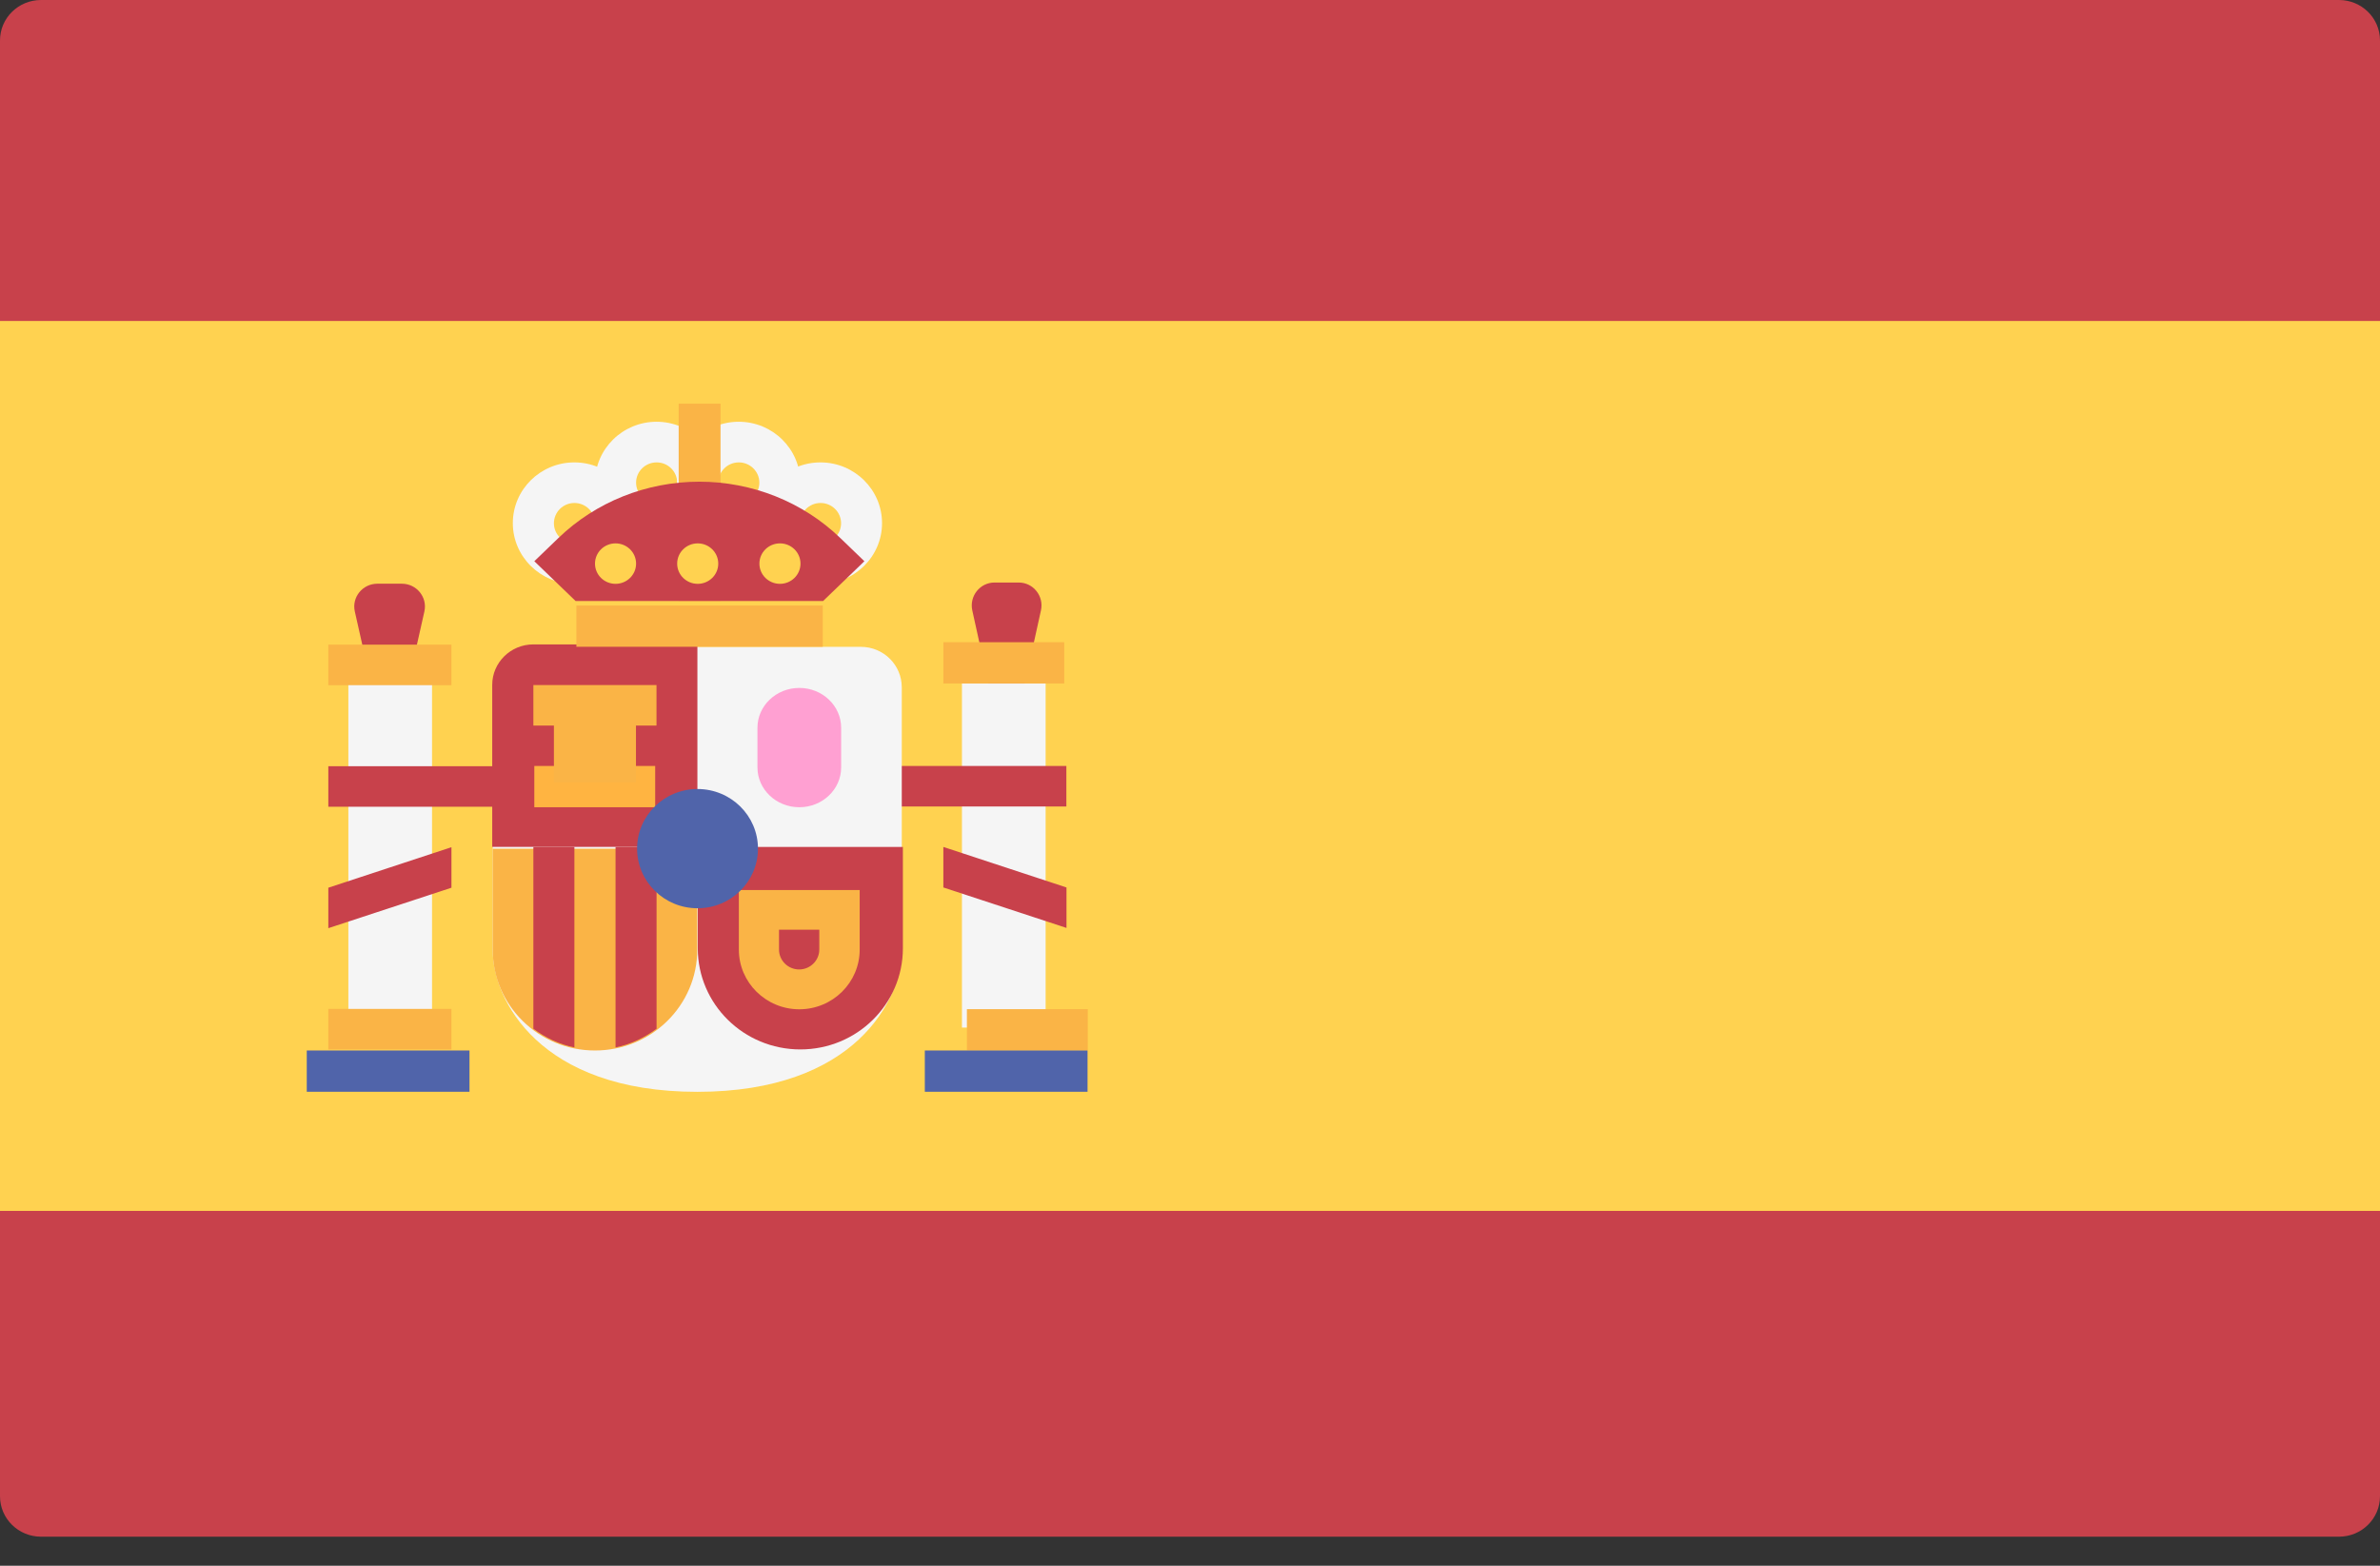 <?xml version="1.0" encoding="UTF-8"?> <svg xmlns="http://www.w3.org/2000/svg" width="38" height="25" viewBox="0 0 38 25" fill="none"><rect x="0" y="0" width="38" height="25" fill="#333333" stroke="none"/><path fill-rule="evenodd" clip-rule="evenodd" d="M0.655 24.536H37.345C37.707 24.536 38 24.247 38 23.89V0.646C38 0.289 37.707 0 37.345 0H0.655C0.293 7.31442e-05 0 0.289 0 0.646V23.89C0 24.247 0.293 24.536 0.655 24.536Z" fill="#C8414B"></path><rect y="5.125" width="38" height="14.209" fill="#FFD250"></rect><path fill-rule="evenodd" clip-rule="evenodd" d="M16.072 12.23L16.62 9.747C16.671 9.518 16.498 9.301 16.265 9.301H15.879C15.647 9.301 15.474 9.518 15.524 9.747L16.072 12.23Z" fill="#C8414B"></path><rect x="15.359" y="10.914" width="1.336" height="5.493" fill="#F5F5F5"></rect><rect x="15.062" y="10.254" width="1.93" height="0.659" fill="#FAB446"></rect><rect x="13.75" y="12.23" width="3.276" height="0.647" fill="#C8414B"></rect><path fill-rule="evenodd" clip-rule="evenodd" d="M17.028 14.816L15.062 14.17V13.523L17.028 14.17V14.816Z" fill="#C8414B"></path><path fill-rule="evenodd" clip-rule="evenodd" d="M6.221 12.23L6.776 9.763C6.827 9.536 6.652 9.32 6.416 9.32H6.025C5.789 9.32 5.614 9.536 5.665 9.763L6.221 12.23Z" fill="#C8414B"></path><path fill-rule="evenodd" clip-rule="evenodd" d="M8.52 10.328C8.16 10.328 7.867 10.617 7.867 10.974V15.172C7.867 15.957 8.608 17.433 11.133 17.433C13.658 17.433 14.398 15.957 14.398 15.172V10.974C14.398 10.617 14.106 10.328 13.745 10.328H8.52V10.328Z" fill="#F5F5F5"></path><path fill-rule="evenodd" clip-rule="evenodd" d="M11.135 13.522H7.859V10.936C7.859 10.579 8.153 10.289 8.515 10.289H11.135V13.522Z" fill="#C8414B"></path><path fill-rule="evenodd" clip-rule="evenodd" d="M11.141 13.523H14.416V15.14C14.416 16.033 13.683 16.756 12.779 16.756C11.874 16.756 11.141 16.033 11.141 15.14V13.523H11.141Z" fill="#C8414B"></path><path fill-rule="evenodd" clip-rule="evenodd" d="M7.867 13.551H11.133V15.162C11.133 16.052 10.402 16.773 9.5 16.773C8.598 16.773 7.867 16.052 7.867 15.162V13.551H7.867Z" fill="#FAB446"></path><path fill-rule="evenodd" clip-rule="evenodd" d="M10.483 16.426V13.523H9.828V16.724C10.072 16.675 10.292 16.568 10.483 16.426Z" fill="#C8414B"></path><path fill-rule="evenodd" clip-rule="evenodd" d="M9.171 16.724V13.523H8.516V16.426C8.707 16.568 8.927 16.675 9.171 16.724Z" fill="#C8414B"></path><rect x="8.531" y="12.23" width="1.93" height="0.659" fill="#FFB441"></rect><rect x="8.516" y="10.938" width="1.966" height="0.647" fill="#FAB446"></rect><rect x="8.844" y="11.32" width="1.31" height="1.171" fill="#FAB446"></rect><rect x="5.562" y="10.914" width="1.336" height="5.493" fill="#F5F5F5"></rect><rect x="5.242" y="16.109" width="1.966" height="0.647" fill="#FAB446"></rect><rect x="5.242" y="10.293" width="1.966" height="0.647" fill="#FAB446"></rect><rect x="4.898" y="16.773" width="2.598" height="0.659" fill="#5064AA"></rect><rect x="15.438" y="16.113" width="1.93" height="0.659" fill="#FAB446"></rect><rect x="14.766" y="16.773" width="2.598" height="0.659" fill="#5064AA"></rect><rect x="9.203" y="9.668" width="3.934" height="0.659" fill="#FAB446"></rect><rect x="10.836" y="7.691" width="0.668" height="1.904" fill="#FFB441"></rect><path fill-rule="evenodd" clip-rule="evenodd" d="M9.5 7.704C9.5 8.239 9.941 8.674 10.483 8.674C11.025 8.674 11.466 8.239 11.466 7.704C11.466 7.169 11.025 6.734 10.483 6.734C9.941 6.734 9.5 7.169 9.5 7.704ZM10.156 7.706C10.156 7.528 10.303 7.383 10.484 7.383C10.665 7.383 10.812 7.528 10.812 7.706C10.812 7.885 10.665 8.029 10.484 8.029C10.303 8.029 10.156 7.884 10.156 7.706Z" fill="#F5F5F5"></path><path fill-rule="evenodd" clip-rule="evenodd" d="M10.812 7.704C10.812 8.239 11.253 8.674 11.795 8.674C12.337 8.674 12.778 8.239 12.778 7.704C12.778 7.169 12.337 6.734 11.795 6.734C11.253 6.734 10.812 7.169 10.812 7.704ZM11.469 7.706C11.469 7.528 11.616 7.383 11.796 7.383C11.977 7.383 12.124 7.528 12.124 7.706C12.124 7.885 11.977 8.029 11.796 8.029C11.616 8.029 11.469 7.884 11.469 7.706Z" fill="#F5F5F5"></path><path fill-rule="evenodd" clip-rule="evenodd" d="M12.117 8.353C12.117 8.887 12.558 9.322 13.1 9.322C13.642 9.322 14.083 8.887 14.083 8.353C14.083 7.818 13.642 7.383 13.1 7.383C12.558 7.383 12.117 7.818 12.117 8.353ZM12.773 8.355C12.773 8.176 12.92 8.031 13.101 8.031C13.282 8.031 13.429 8.176 13.429 8.355C13.429 8.533 13.282 8.678 13.101 8.678C12.92 8.678 12.773 8.533 12.773 8.355Z" fill="#F5F5F5"></path><path fill-rule="evenodd" clip-rule="evenodd" d="M8.188 8.353C8.188 8.887 8.628 9.322 9.17 9.322C9.712 9.322 10.153 8.887 10.153 8.353C10.153 7.818 9.712 7.383 9.17 7.383C8.628 7.383 8.188 7.818 8.188 8.353ZM8.844 8.355C8.844 8.176 8.991 8.031 9.171 8.031C9.352 8.031 9.499 8.176 9.499 8.354C9.499 8.533 9.352 8.678 9.171 8.678C8.991 8.678 8.844 8.533 8.844 8.355Z" fill="#F5F5F5"></path><path fill-rule="evenodd" clip-rule="evenodd" d="M11.797 14.211H13.726V15.163C13.726 15.688 13.294 16.115 12.762 16.115C12.23 16.115 11.797 15.688 11.797 15.163V14.211ZM13.081 15.161V14.844H12.438V15.161C12.438 15.336 12.582 15.479 12.759 15.479C12.937 15.479 13.081 15.336 13.081 15.161Z" fill="#FAB446"></path><path fill-rule="evenodd" clip-rule="evenodd" d="M12.762 12.889C12.393 12.889 12.094 12.604 12.094 12.254V11.619C12.094 11.269 12.393 10.984 12.762 10.984C13.131 10.984 13.43 11.269 13.43 11.619V12.254C13.43 12.604 13.131 12.889 12.762 12.889Z" fill="#FFA0D2"></path><ellipse cx="11.137" cy="13.55" rx="0.965" ry="0.952" fill="#5064AA"></ellipse><rect x="10.836" y="6.445" width="0.668" height="1.904" fill="#FAB446"></rect><path fill-rule="evenodd" clip-rule="evenodd" d="M9.19 9.596L8.531 8.961L8.917 8.589C9.514 8.014 10.322 7.691 11.166 7.691C12.009 7.691 12.819 8.014 13.415 8.589L13.801 8.961L13.142 9.596H9.19Z" fill="#C8414B"></path><ellipse cx="11.14" cy="8.999" rx="0.328" ry="0.323" fill="#FFD250"></ellipse><ellipse cx="9.828" cy="8.999" rx="0.328" ry="0.323" fill="#FFD250"></ellipse><ellipse cx="12.453" cy="8.999" rx="0.328" ry="0.323" fill="#FFD250"></ellipse><rect x="5.242" y="12.234" width="3.276" height="0.647" fill="#C8414B"></rect><path fill-rule="evenodd" clip-rule="evenodd" d="M5.242 14.82L7.208 14.174V13.527L5.242 14.174V14.82Z" fill="#C8414B"></path></svg> 